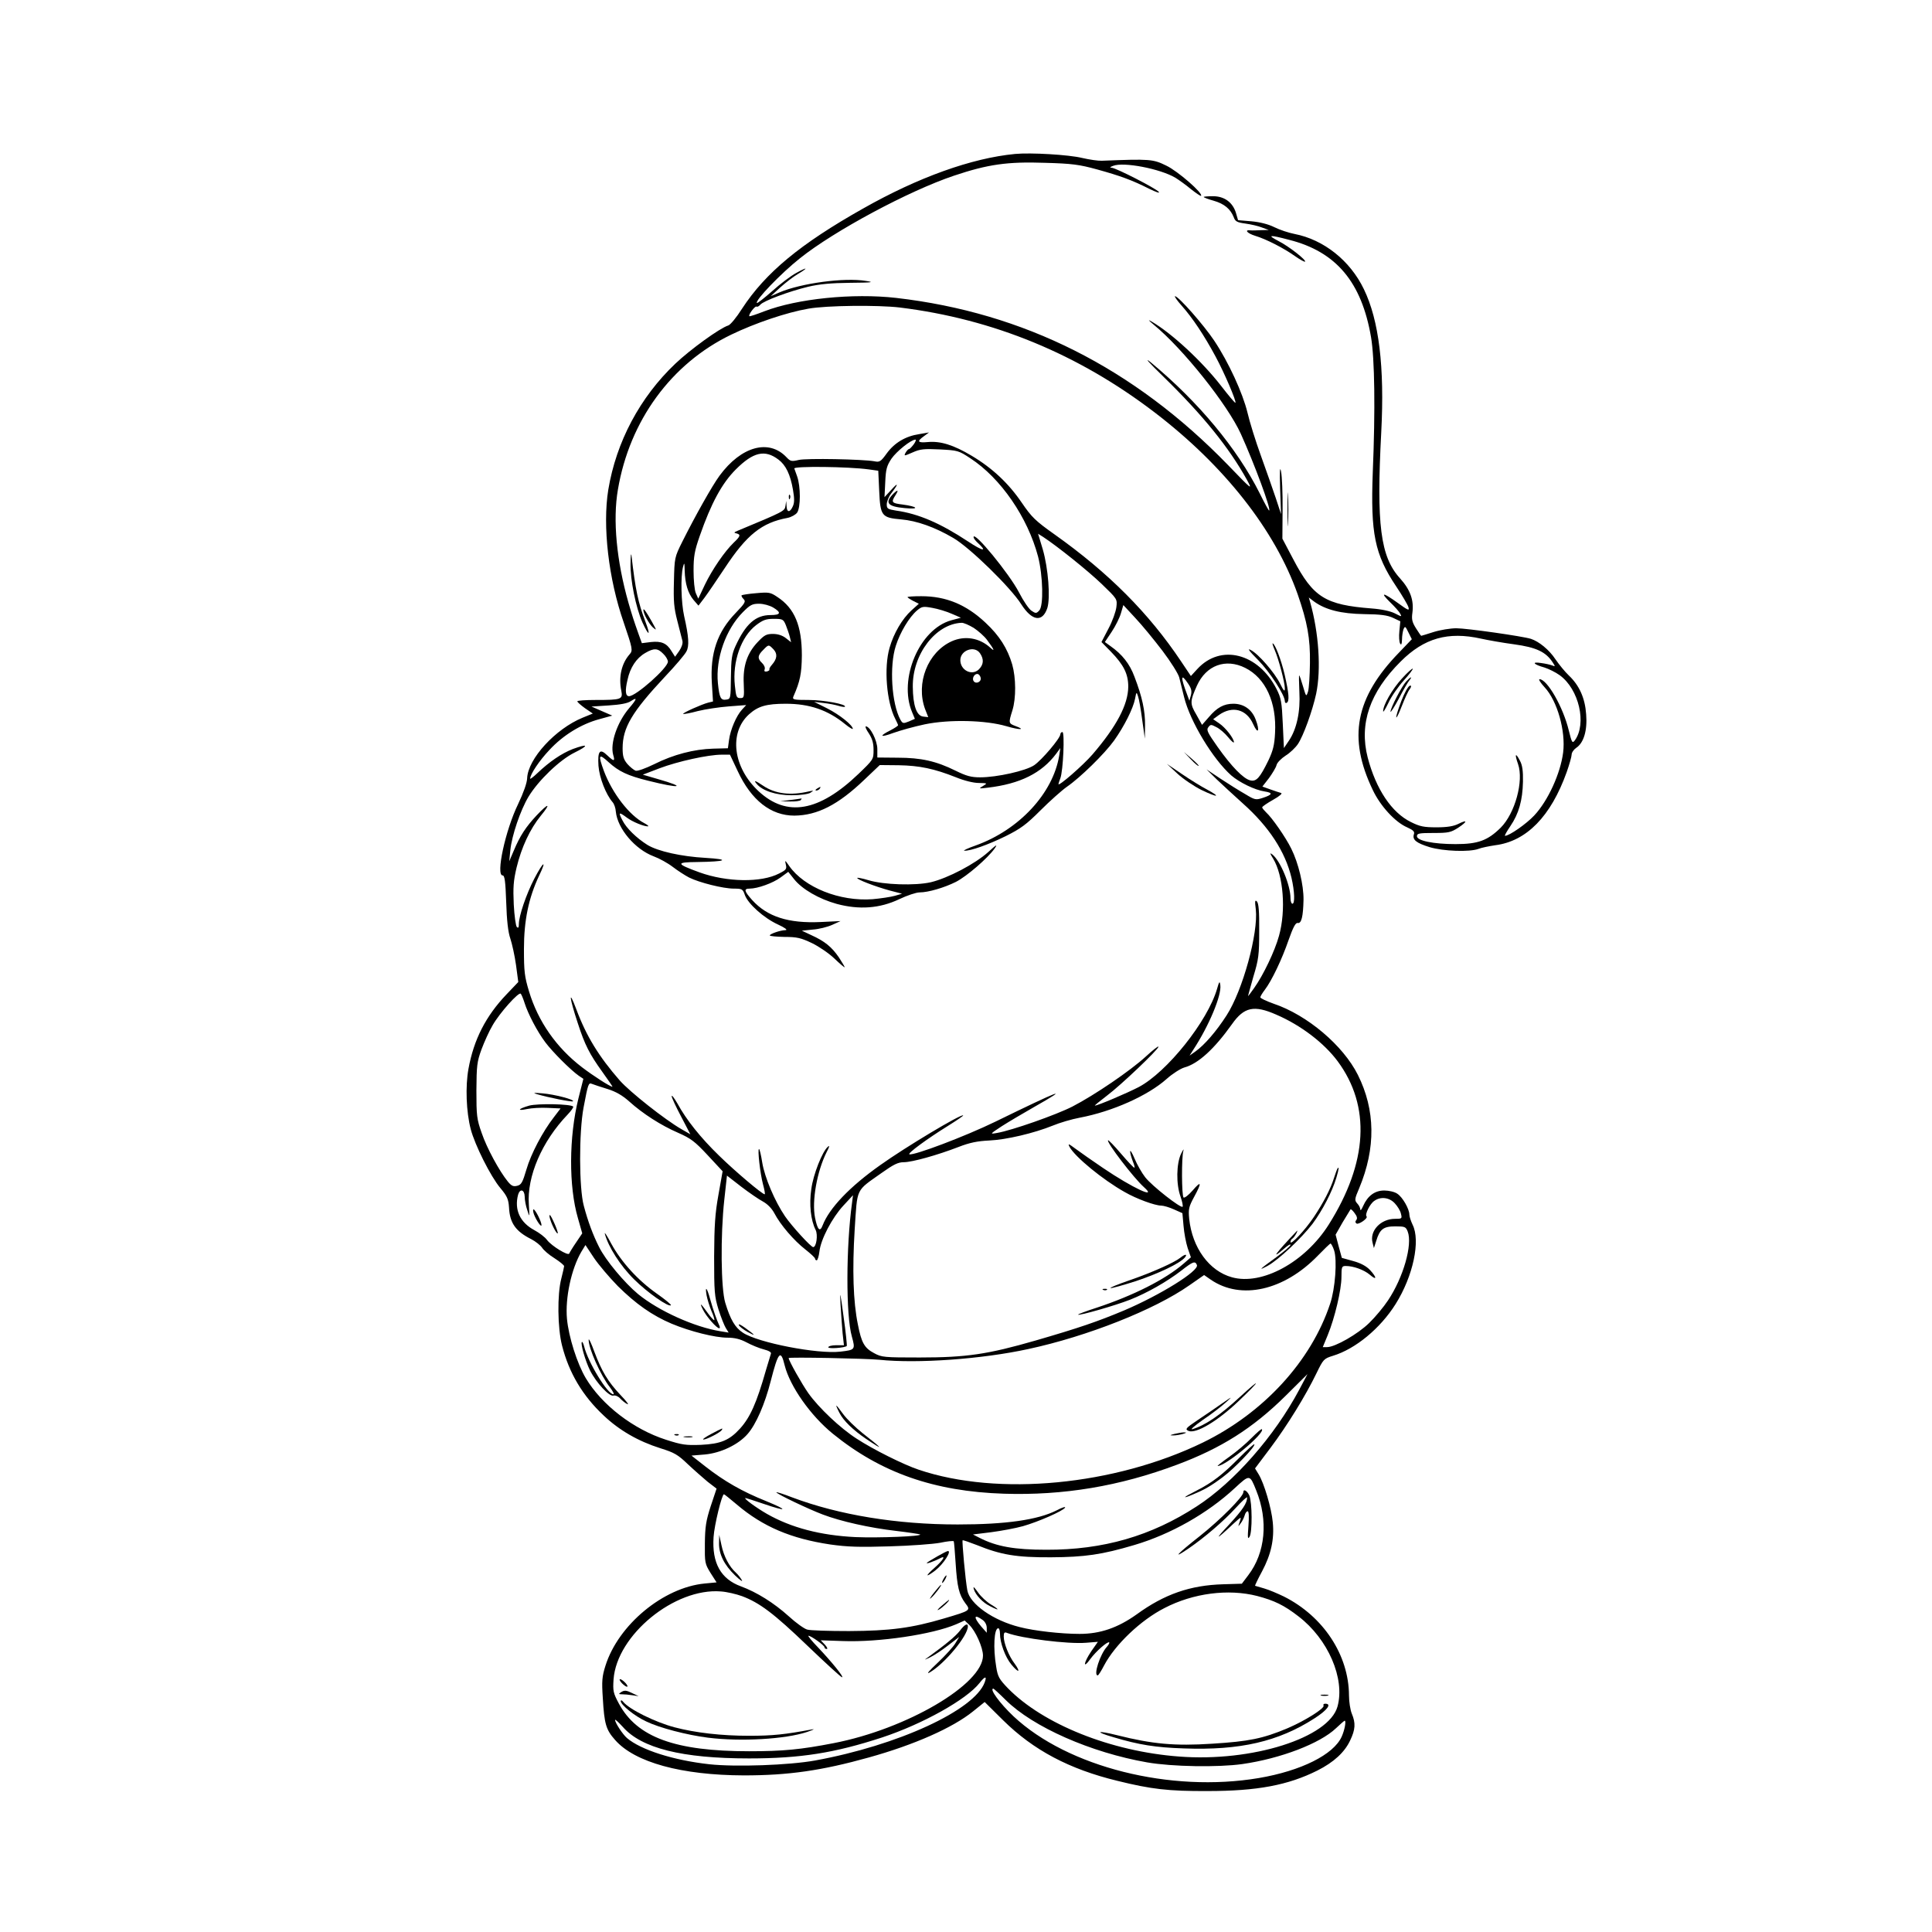 <?xml version="1.0" standalone="no"?>
<!DOCTYPE svg PUBLIC "-//W3C//DTD SVG 20010904//EN"
 "http://www.w3.org/TR/2001/REC-SVG-20010904/DTD/svg10.dtd">
<svg version="1.0" xmlns="http://www.w3.org/2000/svg"
 width="1024pt" height="1024pt" viewBox="0 0 1024 1024"
 preserveAspectRatio="xMidYMid meet">
<g transform="translate(0,1024) scale(0.1,-0.1)"
fill="#000000" stroke="none">
<path d="M5380 9424 c-230 -22 -514 -124 -805 -289 -334 -188 -518 -341 -642
-531 -29 -46 -62 -86 -73 -89 -45 -14 -201 -127 -280 -202 -188 -178 -314
-415 -356 -669 -31 -191 1 -472 82 -704 47 -138 49 -148 31 -168 -43 -49 -59
-120 -44 -193 9 -46 1 -49 -135 -49 -54 0 -98 -3 -98 -7 0 -5 19 -21 41 -37
l41 -28 -54 -22 c-144 -59 -290 -218 -294 -321 -1 -25 -19 -76 -48 -137 -68
-140 -119 -378 -82 -378 11 0 15 -31 19 -142 3 -97 10 -159 22 -193 9 -27 23
-90 30 -140 l12 -90 -62 -65 c-110 -115 -174 -240 -202 -395 -17 -93 -12 -228
12 -320 22 -84 105 -250 157 -312 37 -44 43 -60 46 -104 4 -82 36 -126 118
-167 23 -12 48 -32 57 -45 8 -13 38 -39 66 -56 28 -18 51 -37 51 -42 0 -4 -7
-34 -15 -66 -22 -84 -20 -261 4 -355 37 -145 109 -266 220 -370 83 -79 184
-137 301 -174 74 -23 93 -34 145 -84 33 -31 81 -73 106 -94 l47 -36 -31 -93
c-25 -77 -30 -109 -31 -198 -1 -102 0 -107 30 -156 l32 -50 -63 -6 c-219 -21
-458 -219 -526 -436 -18 -57 -20 -81 -14 -171 8 -138 17 -168 65 -222 104
-119 352 -187 683 -188 235 0 411 25 662 95 241 67 444 157 552 244 l62 50 98
-97 c160 -158 350 -259 606 -321 178 -44 270 -55 477 -54 264 0 427 31 583
109 87 44 144 97 173 159 28 58 30 92 9 142 -8 19 -15 63 -15 97 -1 214 -136
419 -345 524 -33 16 -80 36 -105 43 -25 7 -46 13 -48 14 -1 1 15 36 37 76 48
90 66 171 57 261 -7 75 -46 207 -75 254 l-19 31 82 109 c89 119 186 276 244
396 36 74 39 77 87 92 119 36 251 145 332 274 93 148 133 336 90 421 -9 19
-17 43 -17 53 0 30 -36 93 -64 111 -14 10 -45 17 -69 17 -50 0 -88 -28 -112
-82 -8 -18 -14 -27 -15 -19 0 8 -7 23 -16 32 -15 17 -15 23 10 81 89 213 86
415 -7 601 -78 156 -268 317 -446 377 -39 14 -71 29 -71 34 0 5 11 23 24 40
36 47 91 162 126 264 24 68 37 92 48 90 20 -4 29 33 31 123 1 78 -27 195 -65
271 -30 61 -102 164 -133 192 -11 11 -21 22 -21 27 0 4 26 22 58 40 34 19 51
34 42 36 -8 2 -34 11 -57 19 l-42 15 35 45 c18 25 37 56 40 69 3 13 25 35 48
50 23 14 52 42 65 61 29 43 77 175 97 267 27 130 14 323 -32 486 l-7 24 29
-22 c60 -43 141 -64 264 -66 89 -1 124 -6 154 -20 l38 -18 -5 -52 c-3 -28 -1
-58 4 -66 6 -10 9 -4 10 21 0 19 4 44 8 55 8 18 10 16 26 -17 l18 -36 -68 -71
c-232 -239 -272 -451 -139 -728 40 -85 119 -171 182 -198 33 -15 41 -23 36
-37 -9 -29 12 -46 83 -68 73 -22 213 -27 260 -9 15 6 55 14 88 19 166 21 295
153 379 388 14 40 26 82 26 92 0 11 11 27 24 36 40 26 60 92 53 178 -6 86 -36
153 -92 206 -20 19 -52 58 -71 86 -33 50 -87 94 -130 108 -45 14 -340 56 -395
56 -31 0 -86 -9 -121 -20 -34 -11 -64 -20 -65 -20 -2 0 -14 18 -28 40 -20 32
-24 47 -19 82 9 66 -11 122 -65 182 -105 115 -126 285 -100 776 18 345 -12
592 -92 757 -73 152 -213 263 -368 293 -31 6 -79 22 -107 36 -32 16 -77 27
-121 31 l-71 6 -11 38 c-17 56 -61 89 -122 89 -27 0 -49 -2 -49 -4 0 -3 24
-12 53 -20 56 -16 89 -44 106 -87 8 -23 18 -28 62 -34 29 -4 69 -13 88 -21
l36 -13 -40 -1 c-22 -1 -48 -2 -57 -1 -35 4 -17 -16 25 -29 57 -17 151 -65
210 -107 27 -19 51 -32 54 -30 8 8 -85 81 -140 109 -63 33 -51 35 55 7 250
-63 385 -224 435 -517 19 -114 23 -382 9 -717 -12 -322 10 -433 124 -603 32
-48 61 -97 65 -110 6 -21 -1 -18 -56 22 -79 57 -97 59 -41 4 24 -23 48 -50 53
-60 10 -18 9 -18 -28 1 -24 12 -70 22 -123 26 -245 19 -309 58 -415 260 l-58
110 1 155 c1 85 -3 175 -8 200 -6 32 -8 7 -5 -90 l5 -135 -28 85 c-16 47 -51
148 -79 225 -28 77 -60 180 -71 228 -25 103 -100 267 -176 381 -56 84 -190
236 -208 236 -5 0 11 -23 36 -51 56 -63 119 -157 179 -269 46 -85 112 -239
105 -245 -2 -2 -36 38 -76 90 -103 132 -261 278 -367 340 -22 13 -20 9 10 -16
155 -127 391 -423 462 -579 73 -162 160 -397 150 -406 -2 -2 -25 40 -51 93
-119 236 -323 482 -576 692 -39 31 -12 1 66 -75 211 -206 348 -376 443 -547
31 -57 28 -55 -101 79 -499 514 -1081 807 -1758 885 -230 26 -525 -4 -699 -71
-41 -16 -77 -28 -79 -26 -7 7 30 56 38 51 4 -3 13 2 20 10 16 20 153 71 253
95 59 14 121 20 222 21 119 1 132 3 85 10 -114 19 -344 -12 -459 -61 l-46 -20
50 46 c28 25 69 57 93 71 59 35 53 40 -8 6 -28 -15 -85 -58 -127 -96 -42 -37
-78 -65 -81 -63 -12 12 127 157 228 237 181 145 578 358 817 438 179 60 283
75 482 68 143 -4 181 -9 276 -35 123 -34 186 -57 277 -103 35 -17 57 -25 50
-16 -16 19 -227 127 -250 128 -11 0 -9 4 8 10 55 22 248 -15 330 -63 19 -12
57 -39 83 -61 27 -21 50 -37 53 -35 12 13 -123 131 -184 160 -71 35 -87 36
-342 26 -19 -1 -66 6 -105 15 -70 17 -271 29 -355 21z m-610 -814 c495 -61
946 -247 1350 -556 369 -282 638 -624 758 -964 51 -147 67 -233 65 -365 -1
-66 -5 -133 -10 -150 -10 -30 -10 -29 -27 28 -9 31 -18 57 -20 57 -2 0 -1 -39
1 -87 6 -104 -14 -197 -55 -258 l-27 -40 -6 130 c-5 114 -9 136 -33 183 -97
190 -296 241 -420 106 l-34 -37 -53 79 c-170 254 -383 468 -669 671 -103 73
-122 92 -174 168 -70 103 -156 184 -267 250 -96 57 -164 78 -231 72 -55 -5
-60 3 -21 31 l27 20 -52 -9 c-73 -11 -131 -46 -172 -102 -31 -43 -38 -48 -65
-42 -61 11 -361 17 -402 7 -38 -9 -44 -7 -64 14 -93 99 -240 59 -355 -97 -39
-53 -129 -213 -197 -349 -42 -84 -42 -86 -45 -211 -3 -106 0 -140 18 -210 12
-46 24 -94 27 -106 3 -13 -4 -34 -17 -53 l-22 -31 -19 30 c-25 42 -54 54 -109
48 l-48 -6 -17 47 c-28 79 -33 95 -54 167 -63 222 -84 438 -56 600 62 366 283
668 600 821 126 61 294 118 410 138 96 17 367 20 485 6z m73 -725 c-10 -13
-21 -25 -25 -25 -4 0 -12 -9 -18 -19 -10 -19 -9 -19 37 1 40 18 61 20 144 16
95 -5 100 -6 162 -47 161 -105 304 -313 359 -521 26 -102 30 -262 6 -286 -15
-16 -19 -16 -41 -1 -13 8 -43 52 -66 97 -52 100 -241 330 -241 293 0 -5 9 -18
21 -29 55 -50 30 -47 -50 6 -147 97 -262 147 -383 164 -43 7 -48 10 -48 33 0
14 10 40 23 57 40 52 40 63 2 21 l-37 -40 4 80 c3 69 8 86 33 124 27 39 104
101 127 101 5 0 1 -11 -9 -25z m-717 -81 c39 -29 63 -79 77 -160 8 -47 8 -69
-1 -88 -15 -34 -32 -33 -33 2 l-2 27 -4 -27 c-4 -27 -8 -29 -253 -131 -20 -8
-22 -11 -7 -14 24 -6 22 -15 -14 -49 -47 -45 -114 -142 -153 -223 l-35 -74
-13 29 c-7 16 -12 69 -12 119 0 76 5 105 33 185 60 172 117 278 191 352 92 92
154 107 226 52z m479 -52 l50 -7 5 -108 c6 -132 13 -141 117 -150 81 -7 176
-40 275 -98 87 -50 305 -263 361 -352 57 -89 112 -97 138 -20 17 54 5 211 -24
311 l-25 83 27 -17 c76 -50 236 -178 310 -249 83 -80 83 -80 78 -123 -3 -24
-21 -75 -42 -114 l-37 -71 50 -51 c68 -70 92 -118 92 -186 -1 -95 -62 -210
-189 -358 -50 -58 -181 -172 -181 -158 0 2 4 16 10 31 15 39 24 245 11 245 -6
0 -11 -6 -11 -12 -1 -22 -99 -137 -139 -164 -45 -30 -197 -64 -286 -64 -48 0
-73 7 -130 35 -103 51 -183 69 -307 69 l-108 1 0 45 c0 45 -38 120 -61 120 -5
0 2 -17 16 -37 18 -28 25 -51 25 -88 0 -50 -1 -51 -80 -127 -210 -201 -380
-230 -529 -92 -136 126 -159 310 -51 408 48 43 92 56 195 56 125 0 222 -33
313 -107 23 -19 42 -30 42 -26 0 19 -70 75 -135 108 l-70 35 50 -6 c28 -3 63
-10 79 -15 16 -5 31 -7 34 -5 12 13 -112 36 -191 36 -81 0 -88 2 -82 18 36 81
44 123 45 218 0 157 -38 250 -130 310 -37 25 -45 26 -112 20 -40 -3 -74 -9
-77 -11 -3 -3 2 -12 10 -20 13 -13 8 -22 -41 -73 -98 -101 -137 -214 -127
-373 l6 -97 -25 -6 c-35 -9 -138 -55 -133 -60 2 -2 37 4 77 15 40 10 114 21
165 25 l92 7 -22 -24 c-30 -32 -62 -107 -69 -161 l-6 -44 -78 -2 c-102 -3
-210 -31 -312 -82 -47 -23 -89 -38 -99 -35 -10 4 -30 20 -44 36 -20 24 -25 41
-25 83 0 109 49 192 225 380 55 58 106 118 113 133 16 29 13 78 -12 188 -16
72 -19 208 -6 260 7 26 8 24 9 -20 2 -68 17 -119 47 -155 l26 -30 32 42 c18
24 66 95 108 158 116 176 196 240 332 265 20 4 43 17 51 28 19 28 19 138 0
192 -8 22 -15 41 -15 42 -1 13 286 10 395 -5z m-507 -732 c45 -27 40 -40 -14
-40 -79 0 -132 -47 -186 -165 -19 -42 -23 -68 -24 -165 -1 -112 -2 -115 -24
-118 -30 -5 -37 9 -45 87 -13 131 42 286 133 377 38 38 49 44 85 44 24 0 56
-9 75 -20z m2063 -229 c44 -58 84 -122 89 -141 5 -19 16 -66 26 -105 32 -130
153 -329 250 -415 43 -37 124 -77 177 -85 45 -7 42 -17 -10 -34 -37 -12 -42
-11 -93 20 -30 17 -89 54 -130 81 l-75 50 55 -54 c30 -29 93 -86 138 -127 138
-123 224 -255 257 -393 17 -73 19 -138 5 -138 -5 0 -10 12 -10 28 0 70 -53
198 -96 233 -15 11 -14 7 4 -22 54 -89 69 -274 31 -409 -22 -81 -84 -210 -132
-277 -17 -24 -31 -43 -32 -43 -1 0 12 46 28 103 28 92 31 116 31 244 1 103 -3
145 -12 155 -10 10 -12 3 -6 -42 14 -125 -69 -429 -155 -562 -54 -84 -117
-157 -165 -191 l-31 -22 19 30 c84 128 151 289 144 343 -3 24 -6 21 -17 -18
-50 -173 -266 -443 -416 -522 -64 -33 -217 -98 -232 -98 -3 0 25 23 63 52 76
57 274 246 274 260 0 6 -30 -18 -67 -52 -83 -76 -271 -204 -389 -265 -86 -44
-322 -127 -400 -140 -39 -7 -38 -6 26 36 36 23 112 68 170 101 201 114 142 92
-204 -77 -160 -78 -433 -181 -456 -173 -12 4 94 82 202 149 48 30 85 55 83 57
-9 10 -306 -168 -439 -263 -163 -115 -271 -229 -306 -320 -14 -37 -27 -24 -40
40 -18 89 10 247 62 350 15 28 16 36 6 27 -29 -24 -78 -147 -88 -225 -12 -81
-3 -164 23 -216 13 -26 4 -91 -13 -91 -12 0 -114 112 -149 163 -54 79 -108
206 -121 285 -6 39 -14 72 -17 72 -9 0 6 -130 21 -187 8 -29 12 -53 9 -53 -13
0 -155 120 -241 204 -99 96 -174 190 -222 278 -17 29 -30 46 -30 38 0 -8 23
-57 50 -108 l49 -94 -47 27 c-87 50 -272 196 -327 258 -111 127 -178 236 -231
379 -42 112 -36 59 8 -74 38 -117 62 -164 131 -260 31 -43 55 -78 53 -78 -12
0 -102 58 -161 103 -136 104 -233 243 -281 402 -24 79 -27 107 -27 225 0 152
25 271 80 388 43 89 23 77 -25 -15 -43 -83 -82 -198 -82 -241 0 -18 -3 -23
-11 -15 -5 5 -13 59 -16 119 -4 90 -2 124 15 196 26 107 71 204 128 274 57 69
42 70 -22 2 -57 -61 -88 -108 -121 -187 l-24 -56 6 60 c8 77 53 210 96 282 52
86 165 195 244 234 79 39 73 49 -9 19 -59 -23 -124 -67 -188 -128 -21 -20 -38
-33 -38 -29 0 23 48 95 102 152 72 78 168 137 264 163 l69 19 -55 24 -55 24
92 6 c61 4 100 11 117 23 35 23 33 12 -9 -37 -64 -75 -102 -187 -85 -248 11
-36 4 -36 -31 -3 -40 39 -52 24 -47 -55 5 -64 39 -151 75 -193 8 -9 16 -31 17
-50 9 -90 102 -200 201 -237 30 -11 75 -36 101 -56 26 -20 65 -45 86 -56 54
-27 181 -59 238 -59 43 0 47 -2 58 -34 17 -47 101 -122 175 -156 37 -17 53
-29 41 -30 -27 0 -84 -20 -84 -28 0 -4 35 -7 78 -8 66 0 87 -5 146 -33 37 -18
91 -55 119 -82 28 -27 52 -47 54 -46 1 2 -13 25 -31 53 -38 55 -74 85 -147
118 l-49 23 58 6 c32 2 79 14 103 25 l44 20 -105 -5 c-171 -8 -283 28 -363
116 -43 48 -46 61 -14 61 42 0 123 29 164 59 l41 30 31 -39 c42 -53 132 -105
226 -131 119 -32 228 -24 331 25 42 20 90 36 108 36 46 0 131 25 193 56 58 30
168 125 205 177 17 25 10 21 -34 -19 -70 -63 -213 -138 -304 -160 -83 -19
-250 -14 -332 11 -30 9 -56 14 -58 12 -7 -7 98 -47 172 -67 l65 -17 -38 -11
c-21 -6 -74 -14 -118 -18 -174 -13 -362 62 -442 176 -22 32 -24 33 -18 8 6
-24 2 -29 -36 -48 -95 -49 -276 -46 -421 6 -126 46 -128 54 -13 55 155 2 179
14 45 22 -128 7 -254 35 -309 69 -57 36 -111 88 -132 130 -23 44 -19 46 24 14
31 -23 89 -46 111 -46 6 1 -2 8 -19 17 -79 41 -169 157 -214 276 -32 87 -28
96 25 47 54 -49 100 -71 209 -98 171 -43 209 -36 51 9 l-79 23 89 34 c95 36
257 72 329 72 l44 0 41 -87 c72 -155 176 -236 300 -236 122 1 232 57 371 190
l82 78 101 -1 c110 -2 187 -18 303 -64 44 -18 93 -30 121 -30 46 -1 47 -1 22
-16 -24 -14 -23 -15 25 -9 171 20 286 77 363 180 l22 30 -6 -40 c-33 -200
-212 -393 -442 -476 -43 -15 -70 -28 -61 -28 32 -2 127 32 219 77 80 40 109
61 185 137 50 50 113 106 140 125 70 48 199 174 250 245 54 76 101 170 111
221 7 38 8 38 16 13 5 -14 15 -70 22 -125 l14 -99 1 70 c1 77 -15 151 -56 258
-25 68 -65 119 -128 163 l-29 21 36 54 c20 30 42 74 49 98 l13 44 63 -68 c35
-37 99 -115 144 -174z m-1996 136 c7 -18 17 -46 21 -62 l7 -29 -28 22 c-18 14
-42 22 -68 22 -35 0 -46 -6 -81 -43 -56 -59 -79 -127 -74 -222 3 -72 2 -75
-19 -75 -19 0 -22 7 -28 66 -14 126 33 260 113 321 36 27 52 33 93 33 47 0 51
-2 64 -33z m3685 -72 c36 -8 115 -22 175 -30 117 -16 168 -40 204 -95 15 -23
15 -24 -2 -17 -10 4 -37 10 -60 13 -52 8 -39 -8 19 -24 22 -7 59 -25 81 -41
102 -74 144 -257 80 -345 -13 -17 -16 -13 -32 52 -30 125 -115 272 -155 272
-7 0 5 -19 27 -43 67 -72 112 -232 98 -345 -14 -111 -80 -256 -153 -334 -41
-44 -132 -108 -155 -108 -4 0 9 23 28 51 45 66 65 137 67 236 1 57 -3 87 -16
111 -24 46 -29 36 -10 -18 31 -89 -16 -261 -92 -337 -69 -68 -120 -87 -239
-87 -118 0 -205 18 -205 42 0 15 13 17 88 17 80 0 92 3 131 28 50 33 50 45 0
20 -24 -12 -58 -18 -114 -18 -68 0 -89 4 -137 28 -102 50 -185 174 -229 342
-46 179 11 346 175 509 124 124 251 160 426 121z m-3750 -57 c22 -24 19 -50
-9 -82 -9 -10 -15 -21 -13 -25 2 -3 -5 -8 -14 -10 -12 -2 -15 2 -11 12 3 8 -3
23 -14 33 -25 23 -24 40 6 69 29 30 29 30 55 3z m-585 -23 c14 -13 25 -32 25
-42 0 -33 -169 -183 -206 -183 -19 0 -22 29 -8 87 14 65 47 115 94 142 46 27
66 26 95 -4z m3085 -75 c108 -54 167 -183 158 -345 -3 -64 -11 -94 -35 -145
-46 -94 -64 -114 -97 -106 -36 9 -98 72 -173 178 -52 74 -60 89 -49 103 12 16
15 16 43 1 17 -8 45 -32 62 -53 17 -21 31 -33 31 -27 0 20 -45 78 -78 100
l-32 22 30 22 c72 51 147 31 182 -48 26 -58 37 -37 13 25 -20 53 -63 83 -118
83 -50 0 -87 -20 -130 -71 l-36 -41 -30 54 c-35 59 -34 71 3 154 49 108 152
146 256 94z m-303 -83 c17 -25 21 -39 15 -62 l-8 -29 -11 30 c-37 97 -35 119
4 61z m-3517 -1692 c19 -60 68 -153 110 -209 38 -51 135 -148 178 -178 l24
-16 -26 -103 c-51 -205 -52 -467 -3 -635 l23 -81 -33 -49 c-18 -26 -34 -53
-36 -58 -5 -14 -92 39 -117 71 -11 16 -42 39 -68 53 -76 41 -107 108 -86 188
10 34 34 27 35 -10 0 -18 6 -51 14 -73 12 -39 12 -38 8 30 -11 149 69 335 205
477 20 21 33 40 30 43 -14 14 -188 17 -233 5 -59 -17 -68 -30 -11 -18 24 5 73
8 110 6 l67 -3 -35 -46 c-60 -77 -122 -195 -146 -278 -20 -68 -27 -81 -49 -86
-20 -5 -30 -1 -49 22 -45 55 -112 178 -139 258 -26 73 -28 92 -28 225 1 132 3
152 27 218 15 40 41 98 59 128 37 65 139 179 149 167 4 -4 13 -26 20 -48z
m3985 -63 c130 -56 253 -150 325 -247 176 -238 160 -536 -47 -865 -126 -200
-354 -324 -513 -280 -121 33 -211 157 -227 310 -5 52 -2 64 26 116 42 77 39
89 -8 34 -22 -25 -43 -41 -48 -37 -10 11 -11 213 -1 247 4 14 -1 7 -12 -15
-25 -52 -27 -161 -3 -227 9 -26 14 -50 11 -54 -10 -9 -162 110 -198 156 -18
23 -43 67 -56 98 -13 31 -24 49 -24 39 0 -10 7 -33 14 -52 8 -19 12 -35 8 -34
-4 0 -36 34 -71 75 -35 41 -66 73 -68 70 -10 -9 136 -200 190 -248 76 -68 -61
-4 -216 101 -56 38 -122 84 -146 102 -38 28 -42 30 -32 10 29 -53 176 -174
292 -239 62 -36 161 -72 194 -72 12 0 43 -9 67 -20 l45 -20 6 -67 c3 -38 13
-90 22 -118 l17 -49 -38 -33 c-98 -85 -268 -170 -461 -234 -56 -18 -101 -35
-99 -37 7 -6 196 48 275 79 91 36 195 95 273 155 61 48 73 52 82 29 12 -31
-196 -160 -387 -241 -141 -59 -237 -92 -468 -159 -253 -73 -366 -90 -614 -90
-189 0 -202 1 -242 23 -51 27 -67 54 -86 152 -25 121 -30 291 -17 503 15 226
3 201 144 301 62 44 86 56 116 56 44 0 177 37 291 81 59 23 100 31 161 34 92
4 239 39 338 79 36 15 100 34 143 42 174 33 361 117 460 205 31 28 74 55 94
61 74 20 159 98 253 230 64 91 117 102 235 50z m-3545 -394 c45 -14 79 -34
115 -66 72 -65 169 -127 259 -166 68 -30 89 -46 157 -119 l79 -85 -22 -124
c-18 -100 -22 -161 -23 -328 0 -187 2 -212 23 -280 13 -41 31 -86 39 -99 l15
-24 -43 7 c-138 22 -328 108 -437 197 -72 60 -172 179 -207 250 -31 61 -59
135 -81 219 -25 92 -26 387 -1 520 24 127 26 133 45 125 10 -4 46 -16 82 -27z
m823 -596 c24 -13 47 -36 61 -62 33 -63 104 -145 164 -192 28 -22 52 -44 52
-49 0 -5 4 -9 9 -9 4 0 11 21 14 46 7 65 67 179 127 244 l51 55 -5 -40 c-32
-231 -33 -598 -1 -709 19 -69 18 -71 -61 -80 -120 -14 -435 47 -516 100 -42
27 -67 70 -94 159 -23 76 -26 356 -5 547 l14 127 76 -59 c42 -32 93 -67 114
-78z m3349 -9 c15 -16 30 -40 33 -55 7 -27 6 -28 -31 -28 -76 0 -136 -64 -119
-127 l7 -28 12 37 c19 63 38 78 101 78 51 0 56 -2 66 -27 27 -69 -23 -244
-104 -365 -23 -35 -68 -89 -100 -120 -60 -59 -181 -128 -223 -128 l-23 0 26
63 c38 92 73 242 73 308 0 55 2 59 23 59 40 0 96 -20 127 -46 38 -33 39 -16 1
25 -19 20 -48 36 -88 47 l-61 17 -17 62 -16 61 37 65 c21 35 40 66 42 69 2 3
12 -6 22 -20 13 -17 15 -28 9 -36 -7 -8 -6 -14 1 -19 12 -7 63 29 53 38 -10
10 18 67 41 82 33 24 79 19 108 -12z m-321 -250 c17 -52 6 -203 -21 -283 -101
-305 -353 -579 -675 -736 -468 -227 -1084 -286 -1505 -144 -81 27 -243 108
-330 165 -86 55 -200 163 -255 240 -34 48 -105 174 -105 187 0 6 409 -2 480
-9 202 -21 544 3 791 57 312 67 668 208 852 337 l79 55 36 -25 c160 -109 388
-57 567 128 33 34 63 63 67 64 3 0 12 -15 19 -36z m-3797 -189 c96 -95 182
-156 286 -200 98 -41 230 -74 296 -74 37 0 67 -7 101 -25 26 -14 67 -31 91
-37 27 -7 41 -15 38 -23 -2 -7 -14 -46 -26 -86 -50 -176 -84 -251 -137 -310
-57 -63 -103 -82 -208 -87 -80 -3 -101 0 -185 27 -172 55 -340 184 -425 326
-46 77 -91 219 -100 315 -10 111 23 264 76 355 l22 36 45 -68 c25 -37 82 -104
126 -149z m885 -421 c28 -111 137 -266 255 -362 255 -207 537 -306 907 -318
314 -10 612 39 918 154 233 87 401 193 574 364 l117 116 -44 -83 c-131 -246
-345 -490 -543 -618 -241 -157 -495 -231 -798 -230 -168 0 -263 17 -353 63
l-35 18 97 12 c53 7 129 21 168 32 81 23 211 80 223 98 4 7 -16 1 -44 -14
-101 -51 -271 -75 -525 -75 -322 0 -628 50 -876 143 -49 19 -87 31 -85 27 7
-11 171 -89 245 -117 97 -37 250 -71 388 -87 68 -8 126 -17 129 -19 10 -10
-219 -19 -342 -14 -187 9 -342 50 -470 123 -56 32 -127 84 -114 84 3 0 45 -13
94 -30 129 -44 137 -36 15 14 -127 51 -221 105 -321 183 l-74 58 72 6 c84 8
176 52 225 108 45 51 92 159 123 281 40 156 53 170 74 83z m2499 -662 c65
-160 49 -331 -42 -450 l-34 -45 -99 -3 c-174 -5 -311 -52 -459 -160 -100 -71
-193 -103 -302 -103 -98 0 -240 16 -317 36 -141 35 -265 122 -278 195 -10 53
-29 260 -25 265 2 2 36 -10 75 -25 128 -52 210 -66 393 -65 180 1 270 14 442
65 193 57 389 168 533 302 79 73 79 73 113 -12z m-2752 -76 c138 -117 287
-180 494 -211 92 -13 155 -15 315 -10 110 3 231 12 268 19 37 8 69 11 72 8 2
-4 6 -56 10 -116 8 -126 18 -167 51 -212 30 -39 30 -39 -112 -81 -172 -51
-287 -66 -504 -67 -107 0 -207 3 -222 8 -15 4 -59 35 -97 70 -80 72 -170 128
-254 159 -107 39 -154 124 -145 261 4 64 44 227 55 227 3 0 33 -25 69 -55z
m27 -485 c93 -35 168 -91 348 -264 95 -91 177 -166 182 -166 12 0 -56 83 -127
158 -33 34 -56 62 -51 62 14 0 85 -51 85 -61 0 -5 5 -9 12 -9 6 0 2 10 -10 23
l-22 23 118 -4 c191 -7 474 35 600 89 l45 20 24 -23 c33 -31 73 -120 73 -163
0 -152 -404 -389 -791 -464 -175 -34 -267 -43 -449 -43 -392 0 -594 74 -690
253 -30 56 -32 67 -28 128 17 235 324 486 569 466 31 -2 82 -14 112 -25z
m2730 1 c91 -24 143 -49 219 -108 157 -120 248 -330 207 -478 -46 -166 -453
-295 -840 -265 -361 27 -720 171 -907 362 -46 48 -54 61 -62 114 -17 100 -11
204 11 204 5 0 9 -13 9 -28 0 -49 28 -126 61 -165 38 -46 51 -42 17 5 -31 40
-58 109 -58 144 0 21 4 25 18 19 77 -29 322 -60 419 -52 l62 5 -35 -50 c-41
-61 -46 -98 -5 -41 30 41 92 95 100 88 2 -3 -3 -13 -12 -23 -36 -39 -73 -152
-49 -152 4 0 19 24 34 53 58 110 194 240 320 304 152 79 338 103 491 64z
m-1455 -127 c13 -9 22 -26 22 -42 l0 -26 -30 34 c-42 50 -38 67 8 34z m11
-331 c-55 -148 -460 -334 -899 -414 -137 -25 -421 -35 -560 -20 -190 21 -363
76 -437 139 -23 20 -63 81 -63 96 0 5 18 -12 41 -37 99 -113 314 -167 669
-167 273 0 454 29 705 111 215 71 448 201 517 289 29 37 40 38 27 3z m111 -93
c145 -144 452 -279 750 -331 132 -23 376 -27 504 -9 203 29 412 109 497 190
23 22 44 40 46 40 9 0 0 -50 -16 -85 -43 -95 -215 -181 -439 -219 -468 -79
-1013 58 -1300 327 -73 69 -130 147 -107 147 2 0 32 -27 65 -60z"/>
<path d="M3342 7255 c-2 -88 28 -235 63 -314 35 -77 45 -72 15 6 -38 100 -52
167 -73 348 -2 17 -5 -1 -5 -40z"/>
<path d="M3410 7007 c0 -20 30 -74 50 -92 22 -19 21 -17 -5 30 -30 53 -45 74
-45 62z"/>
<path d="M6757 6793 c21 -49 53 -171 53 -202 0 -19 -6 -14 -25 25 -29 59 -116
159 -156 179 -20 11 -8 -6 39 -53 62 -63 142 -186 142 -219 0 -8 5 -11 10 -8
15 9 12 48 -11 149 -19 81 -52 166 -64 166 -2 0 3 -17 12 -37z"/>
<path d="M4730 7618 c-41 -44 -23 -63 65 -71 81 -8 71 8 -12 19 -57 7 -61 12
-37 49 20 31 12 32 -16 3z"/>
<path d="M4181 7604 c0 -11 3 -14 6 -6 3 7 2 16 -1 19 -3 4 -6 -2 -5 -13z"/>
<path d="M4810 7075 c0 -2 13 -11 30 -20 l30 -15 -40 -36 c-48 -44 -93 -120
-115 -197 -31 -106 -16 -288 30 -377 8 -16 15 -31 15 -34 0 -3 -18 -15 -39
-26 -64 -32 -57 -41 13 -15 36 13 111 34 168 46 131 27 323 22 432 -10 72 -21
105 -20 48 1 -37 14 -37 16 -16 83 20 65 19 172 -1 243 -25 85 -68 153 -141
221 -103 97 -210 141 -341 141 -40 0 -73 -2 -73 -5z m234 -88 l49 -21 -52 -14
c-168 -47 -280 -311 -207 -486 l15 -36 -32 -14 c-30 -12 -33 -11 -45 10 -46
85 -59 283 -24 391 23 72 71 152 112 187 26 22 33 23 82 14 29 -5 75 -19 102
-31z m117 -75 c24 -16 56 -44 70 -63 38 -51 45 -67 18 -42 -58 53 -136 65
-205 34 -127 -58 -191 -222 -141 -359 l17 -43 -27 3 c-35 4 -54 59 -55 158 -2
172 121 333 258 339 11 1 40 -12 65 -27z m33 -134 c22 -32 20 -61 -7 -87 -37
-34 -97 -3 -97 50 0 53 75 79 104 37z m4 -131 c4 -22 -27 -35 -38 -16 -10 15
7 42 24 36 6 -2 12 -11 14 -20z"/>
<path d="M4010 6086 c30 -37 103 -61 185 -61 48 0 88 6 100 13 19 13 19 13 -5
8 -100 -24 -181 -14 -246 30 -40 27 -52 31 -34 10z"/>
<path d="M4330 6060 c-9 -6 -10 -10 -3 -10 6 0 15 5 18 10 8 12 4 12 -15 0z"/>
<path d="M4190 6000 l-55 -7 52 -1 c28 -1 55 3 58 8 3 6 5 9 3 8 -2 -1 -28 -4
-58 -8z"/>
<path d="M6312 6215 c21 -22 39 -37 41 -34 2 2 -15 19 -37 38 l-41 35 37 -39z"/>
<path d="M6240 6140 c30 -28 88 -67 128 -87 85 -41 107 -40 30 2 -29 15 -89
52 -133 82 l-80 54 55 -51z"/>
<path d="M7430 6643 c-51 -56 -100 -141 -99 -173 0 -8 12 12 28 45 15 33 52
86 81 118 29 32 50 60 48 63 -3 2 -29 -21 -58 -53z"/>
<path d="M7453 6628 c-24 -26 -83 -141 -83 -160 0 -7 20 24 44 69 23 45 49 89
56 97 19 24 6 19 -17 -6z"/>
<path d="M7464 6598 c-15 -20 -32 -58 -49 -107 -26 -75 -15 -70 15 7 16 41 34
80 41 88 6 8 10 17 7 19 -3 3 -9 0 -14 -7z"/>
<path d="M2845 4441 c60 -18 186 -43 192 -38 9 9 -99 37 -162 42 -46 4 -53 3
-30 -4z"/>
<path d="M2830 3804 c13 -34 40 -72 40 -57 0 18 -33 83 -42 83 -4 0 -3 -12 2
-26z"/>
<path d="M2916 3778 c10 -34 35 -80 40 -75 5 5 -35 97 -42 97 -3 0 -2 -10 2
-22z"/>
<path d="M7087 4043 c-2 -5 -10 -26 -17 -48 -18 -57 -56 -130 -106 -205 -46
-69 -124 -152 -124 -133 0 7 4 15 10 18 5 3 15 16 21 28 6 12 7 18 2 12 -112
-118 -141 -157 -68 -94 19 17 35 27 35 21 0 -6 -33 -34 -72 -63 -94 -68 -103
-77 -49 -48 57 31 179 146 238 223 53 72 104 170 126 244 14 47 16 65 4 45z"/>
<path d="M6255 3573 c-33 -26 -153 -79 -269 -119 -61 -21 -105 -39 -100 -41 6
-2 66 15 135 37 122 41 233 94 259 125 16 20 1 19 -25 -2z"/>
<path d="M5848 3403 c7 -3 16 -2 19 1 4 3 -2 6 -13 5 -11 0 -14 -3 -6 -6z"/>
<path d="M3206 3700 c18 -68 82 -169 154 -240 70 -70 184 -150 196 -138 3 3
-30 30 -74 61 -101 71 -189 168 -242 265 -22 42 -38 66 -34 52z"/>
<path d="M3745 3375 c4 -22 16 -60 26 -84 11 -24 17 -46 15 -48 -2 -2 -17 13
-32 34 -41 57 -48 62 -29 23 18 -37 73 -100 87 -100 5 0 4 8 -1 18 -12 25 -31
79 -47 136 -17 62 -28 74 -19 21z"/>
<path d="M4455 3325 c3 -49 8 -118 11 -152 l7 -63 -42 0 c-22 0 -41 -5 -41
-11 0 -9 87 -3 98 7 2 1 -5 72 -17 156 -18 134 -20 142 -16 63z"/>
<path d="M3916 3217 c3 -8 24 -24 47 -37 46 -25 42 -18 -15 23 -21 15 -35 22
-32 14z"/>
<path d="M6573 2837 c-106 -98 -186 -152 -253 -172 -14 -4 11 18 55 49 45 30
99 72 120 91 40 36 39 36 -20 -5 -33 -23 -91 -63 -129 -88 -62 -42 -66 -47
-47 -56 39 -17 154 51 266 158 118 112 123 129 8 23z"/>
<path d="M4449 2752 c21 -42 72 -91 141 -138 98 -66 92 -56 -17 29 -39 31 -86
77 -104 102 -18 25 -34 45 -36 45 -2 0 5 -17 16 -38z"/>
<path d="M6225 2640 c-27 -7 -27 -8 -5 -8 14 0 36 4 50 8 20 6 21 8 5 8 -11 0
-33 -4 -50 -8z"/>
<path d="M3120 3139 c-1 -45 64 -190 112 -251 16 -21 25 -38 19 -38 -31 0
-135 171 -155 254 -4 15 -9 26 -12 23 -8 -8 18 -99 43 -150 33 -66 102 -140
124 -134 10 3 26 -4 36 -15 10 -11 27 -25 38 -30 11 -6 -5 16 -36 48 -67 71
-100 126 -139 230 -16 44 -29 72 -30 63z"/>
<path d="M3770 2640 c-30 -16 -49 -29 -42 -30 17 0 89 37 97 50 8 13 8 13 -55
-20z"/>
<path d="M3578 2633 c7 -3 16 -2 19 1 4 3 -2 6 -13 5 -11 0 -14 -3 -6 -6z"/>
<path d="M3628 2623 c12 -2 30 -2 40 0 9 3 -1 5 -23 4 -22 0 -30 -2 -17 -4z"/>
<path d="M6634 2619 c-27 -28 -80 -73 -118 -100 -38 -27 -66 -49 -62 -49 43 0
254 176 234 195 -2 3 -26 -18 -54 -46z"/>
<path d="M6569 2514 c-88 -89 -142 -131 -226 -174 -70 -35 -83 -47 -25 -23 65
27 96 44 163 94 61 45 176 165 167 174 -2 3 -38 -30 -79 -71z"/>
<path d="M6590 2331 c0 -24 -123 -147 -230 -232 -121 -95 -151 -128 -63 -68
87 59 190 148 252 216 34 37 61 62 61 56 0 -30 -24 -66 -96 -144 -79 -84 -71
-84 19 1 47 43 48 44 38 15 -10 -28 -10 -29 4 -10 9 11 18 30 22 43 3 12 10
22 16 22 6 0 8 -27 4 -77 -5 -64 -4 -74 6 -58 15 25 14 180 -1 218 -11 25 -32
38 -32 18z"/>
<path d="M5160 1827 c0 -25 36 -70 73 -92 24 -14 48 -25 53 -25 5 0 -10 12
-34 26 -23 14 -53 42 -67 62 -14 20 -25 33 -25 29z"/>
<path d="M3811 2061 c-1 -58 27 -115 85 -171 26 -25 42 -36 36 -25 -6 11 -20
29 -31 39 -36 32 -65 88 -77 146 l-12 55 -1 -44z"/>
<path d="M4968 1991 c-26 -15 -51 -30 -55 -34 -8 -9 37 7 68 23 35 19 20 -7
-27 -49 -52 -46 -50 -55 3 -15 44 34 90 107 66 103 -5 -1 -29 -13 -55 -28z"/>
<path d="M5000 1870 c-6 -11 -8 -20 -6 -20 3 0 10 9 16 20 6 11 8 20 6 20 -3
0 -10 -9 -16 -20z"/>
<path d="M4950 1798 c-19 -24 -26 -37 -17 -29 19 15 61 71 54 71 -2 0 -19 -19
-37 -42z"/>
<path d="M4990 1728 c-19 -16 -26 -26 -15 -20 18 9 64 53 54 52 -2 -1 -20 -15
-39 -32z"/>
<path d="M5087 1596 c-23 -29 -72 -70 -167 -139 -24 -17 -24 -17 10 -1 19 9
62 37 94 62 l60 46 -20 -33 c-10 -18 -53 -65 -94 -104 -47 -44 -63 -63 -42
-51 79 46 202 194 202 244 0 19 -18 10 -43 -24z"/>
<path d="M3295 1320 c10 -11 23 -20 28 -20 6 0 2 9 -8 20 -10 11 -23 20 -28
20 -6 0 -2 -9 8 -20z"/>
<path d="M3290 1270 c-12 -8 -11 -10 6 -10 12 0 37 -2 55 -5 l34 -5 -30 14
c-36 18 -45 19 -65 6z"/>
<path d="M3290 1224 c0 -20 74 -80 135 -108 70 -34 216 -72 327 -86 175 -22
411 -8 525 30 32 11 45 17 28 14 -144 -27 -209 -34 -335 -34 -146 0 -285 16
-395 45 -102 27 -240 95 -272 135 -7 9 -12 10 -13 4z"/>
<path d="M7003 1253 c9 -2 25 -2 35 0 9 3 1 5 -18 5 -19 0 -27 -2 -17 -5z"/>
<path d="M7015 1200 c8 -14 -101 -82 -193 -121 -129 -54 -203 -69 -397 -81
-199 -13 -317 -2 -504 45 -108 27 -122 19 -18 -11 134 -40 221 -54 372 -59
297 -11 501 36 693 160 68 44 92 77 56 77 -8 0 -12 -4 -9 -10z"/>
<path d="M6824 7540 c0 -80 2 -112 3 -72 2 39 2 105 0 145 -1 39 -3 7 -3 -73z"/>
</g>
</svg>
